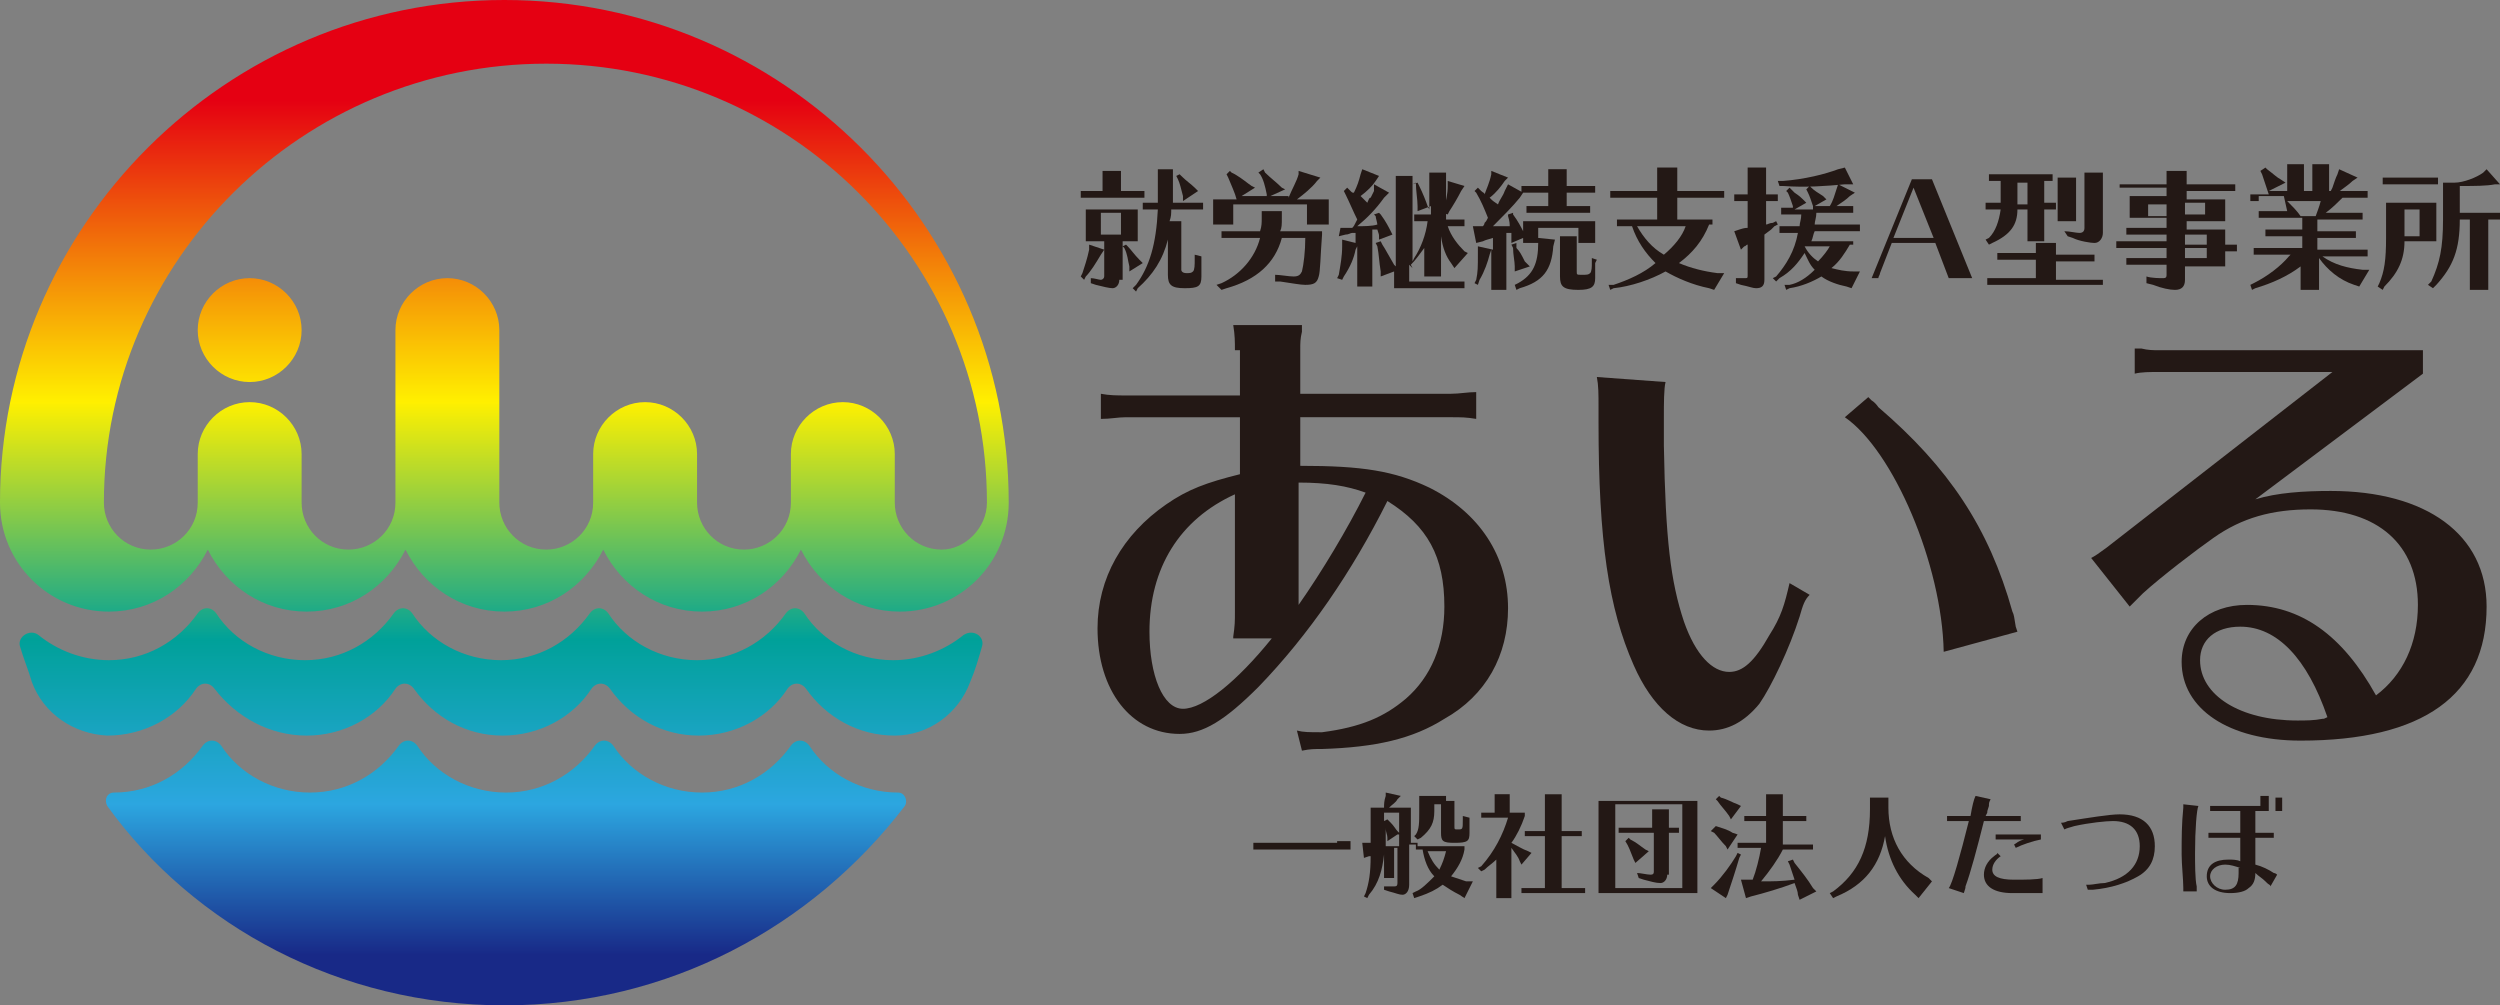 <?xml version="1.0" encoding="utf-8"?>
<!-- Generator: Adobe Illustrator 24.2.1, SVG Export Plug-In . SVG Version: 6.00 Build 0)  -->
<svg version="1.1" id="レイヤー_1" xmlns="http://www.w3.org/2000/svg" xmlns:xlink="http://www.w3.org/1999/xlink" x="0px"
	 y="0px" viewBox="0 0 149.2 60" style="enable-background:new 0 0 149.2 60;" xml:space="preserve">
<rect x="0" y="0" width="149.2" height="60" fill="#808080" stroke="none"/>
<style type="text/css">
	.st0{fill:#231815;}
	.st1{fill:url(#SVGID_1_);}
</style>
<g>
	<g>
		<g>
			<path class="st0" d="M65.9,14.9l-0.2,0.3c-0.3,0.5-0.6,1-0.9,1.3l-0.1,0.2l-0.2-0.2l0.1-0.2c0.1-0.3,0.3-0.9,0.4-1.4l0-0.3
				L65.9,14.9z M65.8,10.7c0-0.2,0-0.2,0-0.5h1.1c0,0.2,0,0.3,0,0.5v0.7h0.9c0.2,0,0.3,0,0.5,0v0.4c-0.2,0-0.3,0-0.5,0H65
				c-0.2,0-0.3,0-0.5,0v-0.4c0.2,0,0.3,0,0.5,0h0.8V10.7z M66.8,16.7c0,0.3-0.2,0.5-0.4,0.5c-0.2,0-0.6-0.1-1-0.2l-0.3-0.1l0-0.3
				c0.2,0,0.5,0.1,0.6,0.1c0.1,0,0.2-0.1,0.2-0.2v-2.1h-0.5h-0.1c-0.2,0-0.3,0-0.5,0c0-0.2,0-0.3,0-0.6v-0.7c0-0.3,0-0.4,0-0.6
				c0.2,0,0.3,0,0.6,0h1.9c0.3,0,0.4,0,0.6,0c0,0.2,0,0.3,0,0.6v0.7c0,0.3,0,0.4,0,0.6c-0.2,0-0.3,0-0.4,0h-0.1h-0.4V16.7z
				 M66.9,12.7h-1.2V14h1.2V12.7z M67.3,14.7c0.2,0.2,0.4,0.5,0.7,0.8l0.2,0.2l-0.8,0.5l0-0.3c-0.1-0.4-0.1-0.7-0.3-1.1L67,14.7
				l0.2-0.1L67.3,14.7z M69.9,12.4c0,0.4,0,0.5-0.1,0.8h0.7c0,0.3,0,0.3,0,0.5v2.4c0,0.1,0.1,0.2,0.3,0.2c0.2,0,0.3,0,0.4-0.1
				c0.1-0.1,0.1-0.4,0.1-0.7l0-0.3l0.4,0.1l0,0.3c0,0.6,0,0.7,0,0.9c0,0.6-0.2,0.7-1,0.7c-0.8,0-1-0.2-1-0.8v-2.1
				c-0.3,1.2-0.9,2.1-1.8,2.9l-0.1,0.2l-0.2-0.2l0.2-0.2c0.8-1.1,1.2-2.4,1.3-4.5h-0.4c-0.2,0-0.3,0-0.5,0v-0.4c0.2,0,0.3,0,0.5,0
				h0.4c0-0.3,0-0.8,0-1.5l0-0.5H70l0,0.5c0,0.7,0,1,0,1.5h1.3c0.2,0,0.3,0,0.5,0v0.4c-0.2,0-0.3,0-0.5,0H69.9z M70.5,10.5
				c0.3,0.3,0.6,0.5,0.8,0.7l0.2,0.2L70.6,12l0-0.3c-0.1-0.4-0.2-0.8-0.3-1l-0.1-0.2l0.2-0.1L70.5,10.5z"/>
			<path class="st0" d="M76.9,11.9c0,0,0-0.1,0-0.1c0.2-0.5,0.5-1,0.6-1.4l0-0.2l1.3,0.4l-0.2,0.2c-0.3,0.4-0.8,0.8-1.2,1.1h1.3
				c0.3,0,0.4,0,0.6,0c0,0.2,0,0.3,0,0.6v0.4c0,0.1,0,0.2,0,0.5H78l0-0.1c0-0.2,0-0.3,0-0.4v-0.7h-4.4v0.7c0,0.1,0,0.2,0,0.5h-1.2
				l0-0.1c0-0.2,0-0.3,0-0.4v-0.4c0-0.3,0-0.4,0-0.6c0.1,0,0.3,0,0.6,0h0.8c-0.1-0.4-0.3-0.8-0.5-1.3l-0.1-0.2l0.2-0.2l0.1,0.1
				l0.2,0.1c0.5,0.3,0.7,0.5,1,0.7l0.2,0.1l-0.8,0.5H76.9z M73.4,14.2c-0.2,0-0.2,0-0.5,0v-0.4c0.2,0,0.3,0,0.5,0h1.8
				c0.1-0.3,0.1-0.5,0.1-0.8l0-0.4h1.2l0,0.4c0,0.4,0,0.6-0.1,0.8h1.8c0.4,0,0.5,0,0.7,0v0.2c-0.1,1.3-0.1,2.2-0.2,2.5
				c-0.1,0.4-0.3,0.5-0.8,0.5c-0.3,0-0.8-0.1-1.5-0.2l-0.3,0l0-0.4c0.3,0,0.8,0.1,1.1,0.1c0.3,0,0.4-0.1,0.5-0.3
				c0.1-0.4,0.2-1.2,0.2-2h-1.4c-0.4,1.5-1.5,2.5-3.3,3l-0.3,0.1L72.6,17l0.3-0.1c1.1-0.5,2-1.5,2.3-2.7H73.4z M75.5,10.3
				c0.3,0.3,0.7,0.6,1,0.9l0.2,0.1l-1.1,0.5l0-0.2c-0.1-0.5-0.2-0.9-0.4-1.2l-0.1-0.1l0.3-0.2L75.5,10.3z"/>
			<path class="st0" d="M81.6,12.1c0.1-0.2,0.1-0.3,0.2-0.3l0.2-0.4L82,11l0.9,0.5l-0.3,0.3c-0.5,0.7-1,1.2-1.6,1.7
				c0.4,0,0.9,0,1.2-0.1c0-0.1-0.1-0.4-0.1-0.5l-0.1-0.1l0.3-0.1l0.1,0.1c0.3,0.4,0.5,0.8,0.6,1l0.1,0.2l-0.8,0.3l0-0.2
				c0-0.1,0-0.1-0.1-0.4l-0.1,0l-0.1,0c0,0,0,0-0.1,0v2.9c0,0.1,0,0.1,0,0.4l0,0.1h-0.9c0-0.3,0-0.3,0-0.5v-1.9l-0.1,0.2
				c-0.1,0.5-0.3,1-0.7,1.6l-0.1,0.2l-0.3-0.1l0.1-0.2c0.1-0.6,0.2-1.1,0.2-1.7l0-0.4l0.8,0.2v-0.6l-0.1,0l-0.1,0
				c-0.1,0-0.2,0.1-0.4,0.1l-0.4,0.1L80,13.6l0.4,0h0.3c0.1-0.1,0.1-0.1,0.3-0.5c-0.2-0.4-0.5-1.1-0.7-1.5l-0.1-0.2l0.2-0.2l0.2,0.2
				c0.1,0.1,0.1,0.1,0.2,0.1c0.2-0.4,0.3-0.7,0.4-1.1l0.1-0.3l1,0.4l-0.2,0.3c-0.2,0.3-0.5,0.6-0.9,0.9c0.2,0.2,0.3,0.3,0.5,0.5
				L81.6,12.1z M84.1,16.8h2.8h0.3c0,0,0.1,0,0.2,0v0.4l-0.1,0c-0.1,0-0.1,0-0.2,0h-0.2h-3.1h-0.1c-0.2,0-0.3,0-0.5,0
				c0-0.2,0-0.3,0-0.6v-0.4l-0.8,0.3l0-0.3c-0.1-0.6-0.1-1-0.2-1.5l-0.1-0.2l0.3-0.1l0.1,0.2c0.2,0.3,0.4,0.7,0.7,1.2l0.1,0.1v-4.9
				c0-0.2,0-0.2,0-0.5h1c0,0.2,0,0.3,0,0.5v4.6l0.1-0.2c0.4-0.6,0.7-1.4,0.8-2.2h-0.3c-0.2,0-0.3,0-0.5,0v-0.4c0.2,0,0.3,0,0.5,0
				h0.5v-0.5l-0.8,0.3v-0.3c0-0.4-0.1-0.9-0.1-1.4L84.3,11l0.3-0.1l0.1,0.2c0.2,0.4,0.4,0.9,0.5,1.2l0.1,0.2v-1.7c0-0.2,0-0.2,0-0.5
				h1c0,0.2,0,0.3,0,0.5v2.3h0.6c0.2,0,0.3,0,0.5,0v0.4l-0.1,0c-0.1,0-0.1,0-0.2,0h-0.2h-0.5c0.2,0.6,0.6,1.1,1,1.5l0.2,0.1L86.8,16
				l-0.2-0.3c-0.3-0.4-0.5-0.9-0.6-1.6V16c0,0.1,0,0.2,0,0.5h-1l0-0.1c0-0.2,0-0.3,0-0.4v-1.2c-0.3,0.4-0.5,0.7-0.8,1L84.3,16
				l-0.2-0.2V16.8z M87.4,11.1l-0.2,0.3c-0.2,0.4-0.5,0.9-0.7,1.2l-0.1,0.2l-0.3-0.1l0.1-0.2c0.1-0.6,0.2-0.9,0.2-1.4l0-0.3
				L87.4,11.1z"/>
			<path class="st0" d="M89.1,13.5c0.6,0,0.7,0,1,0c0-0.1,0-0.3-0.1-0.6L90,12.8l0.3-0.1l0,0.1c0.3,0.4,0.5,0.8,0.6,1v0
				c0-0.3,0-0.4,0-0.6c0.1,0,0.3,0,0.6,0h3.1c0.3,0,0.4,0,0.6,0c0,0.2,0,0.3,0,0.6V14c0,0.1,0,0.2,0,0.5h-1l0-0.1c0-0.2,0-0.3,0-0.4
				v-0.4h-2.4V14c0,0.1,0,0.1,0,0.2l1,0.1l-0.1,0.4c-0.1,1.4-0.6,2.1-2,2.5l-0.2,0.1L90.4,17l0.2-0.1c0.9-0.5,1.2-1.2,1.2-2.4l0,0
				h-0.9l0-0.1c0-0.1,0-0.1,0-0.2v0v0l-0.7,0.3v-0.2c0-0.1,0-0.2,0-0.4l-0.1,0l-0.1,0l-0.1,0v2.9c0,0.1,0,0.2,0,0.5H89l0-0.1
				c0-0.2,0-0.3,0-0.4v-1.9l-0.1,0.3c-0.1,0.4-0.3,1-0.6,1.5L88.2,17L88,16.9l0.1-0.2c0.1-0.5,0.1-0.7,0.1-1.6l0-0.4l0.9,0.2v-0.7
				c-0.3,0.1-0.4,0.1-0.6,0.2l-0.4,0.1l-0.2-1l0.4,0h0.1l0.1,0c0,0,0.1-0.1,0.1-0.2c0.1-0.1,0.1-0.1,0.2-0.3c-0.2-0.5-0.4-1-0.7-1.5
				L88,11.4l0.2-0.2l0.2,0.2c0.1,0.1,0.2,0.1,0.2,0.2c0.1-0.3,0.3-0.7,0.4-1.2l0-0.2l1,0.4l-0.2,0.2c-0.2,0.3-0.5,0.7-0.9,1l0,0l0,0
				c0.2,0.2,0.2,0.2,0.5,0.4c0.1-0.3,0.3-0.5,0.4-0.8L90,11l0.9,0.5l-0.2,0.3c-0.4,0.5-1.1,1.2-1.6,1.7H89.1z M90.5,14.8
				c0.2,0.2,0.3,0.4,0.5,0.8l0.1,0.1l0.2,0.2l-0.9,0.3l0-0.3c0-0.3-0.1-0.7-0.1-1.1l-0.1-0.2l0.3-0.1L90.5,14.8z M93.4,12.3h1
				c0.2,0,0.3,0,0.5,0v0.4c-0.2,0-0.3,0-0.5,0h-2.8c-0.2,0-0.2,0-0.5,0v-0.4c0.2,0,0.3,0,0.5,0h0.8v-0.8h-1.1c-0.2,0-0.2,0-0.5,0
				v-0.4c0.2,0,0.3,0,0.5,0h1.1v-0.5c0-0.2,0-0.2,0-0.5h1.1c0,0.2,0,0.3,0,0.5v0.5h1.2c0.2,0,0.3,0,0.5,0v0.4c-0.2,0-0.3,0-0.5,0
				h-1.2V12.3z M95.2,15.7l0,0.3c0,0.5,0,0.5,0,0.6c0,0.5-0.2,0.7-1,0.7c-0.9,0-1.1-0.2-1.1-0.8v-1.9c0-0.2,0-0.2,0-0.5h1
				c0,0.2,0,0.3,0,0.5v1.6c0,0.2,0,0.2,0.3,0.2c0.3,0,0.4,0,0.5-0.1c0.1-0.1,0.1-0.4,0.1-0.6v-0.3l0.3,0.1L95.2,15.7z"/>
			<path class="st0" d="M102,13.4c-0.4,1-1,1.7-1.8,2.3c0.7,0.3,1.5,0.5,2.3,0.6l0.4,0l-0.6,1l-0.3-0.1c-1-0.2-1.9-0.6-2.6-1
				c-0.9,0.5-2.1,0.9-3.1,1l-0.2,0.1L96,17l0.3,0c0.9-0.3,1.8-0.7,2.5-1.3c-0.6-0.6-1.1-1.3-1.4-2.2H97c-0.2,0-0.2,0-0.5,0v-0.4
				c0.2,0,0.3,0,0.5,0h1.9v-1.3h-2.3c-0.2,0-0.2,0-0.5,0v-0.4c0.2,0,0.3,0,0.5,0h2.3v-0.9c0-0.2,0-0.2,0-0.5h1.2c0,0.2,0,0.3,0,0.5
				v0.9h2.3c0.2,0,0.3,0,0.5,0v0.4c-0.2,0-0.3,0-0.5,0h-2.3v1.3h0.9c0.6,0,0.9,0,1.2,0V13.4z M97.7,13.5c0.4,0.7,0.9,1.3,1.6,1.7
				c0.6-0.5,1.1-1.1,1.3-1.7H97.7z"/>
			<path class="st0" d="M105.4,13.4L105.4,13.4c0.1,0,0.2-0.1,0.4-0.1l0.2-0.1l0.1,0.2l-0.2,0.1c-0.1,0.1-0.1,0.1-0.2,0.2l-0.4,0.3
				v2.7c0,0.4-0.2,0.5-0.5,0.5c-0.2,0-0.4-0.1-0.9-0.2l-0.3-0.1l0-0.3c0.2,0,0.4,0,0.5,0c0.2,0,0.2,0,0.2-0.2v-1.8l0,0
				c-0.1,0-0.1,0.1-0.2,0.1l-0.2,0.2l-0.4-1.1l0.3-0.1c0.3-0.1,0.4-0.1,0.5-0.1v-1.6h-0.3c-0.2,0-0.2,0-0.5,0v-0.4
				c0.2,0,0.3,0,0.5,0h0.3v-1.1c0-0.2,0-0.2,0-0.5h1.1c0,0.2,0,0.3,0,0.5v1.1h0.2c0.2,0,0.3,0,0.5,0v0.4c-0.2,0-0.3,0-0.5,0h-0.2
				L105.4,13.4L105.4,13.4z M110.4,14.6c-0.3,0.5-0.6,1-1.1,1.4c0.4,0.1,0.8,0.2,1.3,0.2h0.4l-0.5,1l-0.3-0.1
				c-0.5-0.1-1.1-0.3-1.5-0.6c-0.5,0.3-1.2,0.6-1.9,0.7l-0.2,0.1l-0.1-0.3l0.3,0c0.5-0.1,1-0.4,1.5-0.9c-0.3-0.3-0.4-0.6-0.6-1
				c-0.4,0.6-0.8,1.1-1.5,1.5l-0.2,0.2l-0.2-0.2l0.2-0.1c0.6-0.7,1.1-1.5,1.3-2.6h-0.6c-0.2,0-0.3,0-0.5,0v-0.4c0.2,0,0.3,0,0.5,0
				h0.7c0-0.2,0.1-0.4,0.1-0.7h-0.7c-0.2,0-0.3,0-0.5,0v-0.4c0.2,0,0.3,0,0.5,0h0.2l0-0.1c-0.1-0.3-0.2-0.6-0.3-0.8l-0.1-0.1
				l0.2-0.2l0.1,0.1c0,0,0.1,0.1,0.1,0.1l0.1,0.1c0.3,0.2,0.4,0.3,0.5,0.4l0.2,0.2l-0.7,0.4h1.1l0-0.2c-0.1-0.3-0.2-0.6-0.3-0.8
				l-0.1-0.2l0.2-0.2l0.1,0.1c0.2,0.2,0.4,0.3,0.7,0.5l0.2,0.2l-0.7,0.4h0.9c0.2-0.3,0.3-0.7,0.4-1l0.1-0.3l1,0.5l-0.3,0.2
				c-0.2,0.2-0.5,0.4-0.8,0.6h0.5c0.2,0,0.3,0,0.5,0v0.4l-0.1,0c-0.1,0-0.1,0-0.2,0h-0.2h-1.7c0,0.3-0.1,0.5-0.1,0.7h2.2
				c0.2,0,0.3,0,0.5,0v0.4c-0.2,0-0.3,0-0.5,0h-2.2c-0.1,0.2-0.1,0.4-0.2,0.6h1.5c0.3,0,0.7,0,1,0V14.6z M110.6,11l-0.5,0
				c-1.1,0.1-2.3,0.2-3.7,0.1l-0.2,0l-0.1-0.3h0.3c1.3-0.1,2.5-0.4,3.3-0.7l0.4-0.1L110.6,11z M107.7,14.7
				C107.7,14.8,107.7,14.8,107.7,14.7c0.2,0.4,0.5,0.7,0.8,0.9c0.3-0.3,0.6-0.7,0.7-0.9H107.7z"/>
			<path class="st0" d="M115.3,10.7l2.4,5.9h-1.4l-0.8-2.1h-2.6l-0.7,1.8c0,0.1-0.1,0.2-0.1,0.3h-0.4l2.4-5.9H115.3z M113,14.2h2.4
				l-1.2-3L113,14.2z"/>
			<path class="st0" d="M122,12.1h0.2c0.2,0,0.3,0,0.5,0v0.4c-0.2,0-0.3,0-0.5,0H122v1.4c0,0.1,0,0.2,0,0.5h-1l0-0.1
				c0-0.2,0-0.3,0-0.4v-1.4h-0.6c0,0.9-0.4,1.5-1.5,2l-0.2,0.1l-0.2-0.3l0.2-0.1c0.4-0.4,0.6-1,0.7-1.7h-0.4c-0.2,0-0.2,0-0.5,0
				v-0.4c0.2,0,0.3,0,0.5,0h0.4v-1.3h-0.2c-0.2,0-0.2,0-0.5,0v-0.4c0.2,0,0.3,0,0.5,0h2.8c0.2,0,0.3,0,0.5,0v0.4c-0.2,0-0.3,0-0.5,0
				H122V12.1z M122.6,16.7h2.4c0.2,0,0.3,0,0.5,0V17c-0.2,0-0.3,0-0.5,0h-5.9c-0.2,0-0.2,0-0.5,0v-0.4c0.2,0,0.3,0,0.5,0h2.4v-1.1
				h-1.8c-0.2,0-0.2,0-0.5,0v-0.4c0.2,0,0.3,0,0.5,0h1.8V15c0-0.2,0-0.2,0-0.5h1.2c0,0.2,0,0.3,0,0.5v0.2h1.8c0.2,0,0.3,0,0.5,0v0.4
				c-0.2,0-0.3,0-0.5,0h-1.8V16.7z M120.4,10.9v1.3h0.6v-1.3H120.4z M122.8,13.2c0-0.3,0-0.3,0-0.5v-1.6c0-0.2,0-0.2,0-0.5h1.1
				c0,0.2,0,0.3,0,0.5v1.6c0,0.1,0,0.3,0,0.5H122.8z M123.2,13.8c0.3,0,0.7,0.1,0.9,0.1c0.2,0,0.3-0.1,0.3-0.3v-2.8
				c0-0.2,0-0.2,0-0.5h1.1c0,0.2,0,0.3,0,0.5v3.1c0,0.3-0.2,0.6-0.5,0.6c-0.2,0-0.9-0.1-1.3-0.3l-0.3-0.1L123.2,13.8z"/>
			<path class="st0" d="M130.4,13.7h1.8c0.3,0,0.4,0,0.6,0c0,0.2,0,0.3,0,0.6v0.3h0.2c0.2,0,0.3,0,0.5,0v0.4c-0.2,0-0.3,0-0.5,0
				h-0.2v0.3c0,0.3,0,0.4,0,0.6c-0.2,0-0.3,0-0.5,0h-0.1h-1.8v0.8c0,0.4-0.2,0.6-0.6,0.6c-0.3,0-0.8-0.1-1.3-0.3l-0.4-0.1l0-0.4
				c0.3,0.1,0.8,0.1,1,0.1c0.2,0,0.2-0.1,0.2-0.2v-0.6h-1.9c-0.2,0-0.2,0-0.5,0v-0.4c0.2,0,0.3,0,0.5,0h1.9v-0.6h-2.5
				c-0.2,0-0.2,0-0.5,0v-0.4c0.2,0,0.3,0,0.5,0h2.5V14h-1.9c-0.2,0-0.2,0-0.5,0v-0.4c0.2,0,0.3,0,0.5,0h1.9v-0.6h-1.6
				c-0.3,0-0.4,0-0.6,0c0-0.2,0-0.3,0-0.5v-0.3c0-0.2,0-0.3,0-0.5c0.1,0,0.3,0,0.6,0h1.6v-0.5H127c-0.2,0-0.2,0-0.5,0V11
				c0.2,0,0.3,0,0.5,0h2.3v-0.3c0-0.2,0-0.2,0-0.5h1.2c0,0.2,0,0.3,0,0.5V11h2.4c0.2,0,0.3,0,0.5,0v0.4c-0.2,0-0.3,0-0.5,0h-2.4v0.5
				h1.7c0.3,0,0.4,0,0.6,0c0,0.2,0,0.3,0,0.5v0.3c0,0.2,0,0.4,0,0.5c-0.2,0-0.3,0-0.5,0h-0.1h-1.7V13.7z M128.2,12.2v0.7h1.1v-0.7
				H128.2z M131.6,12.8v-0.7h-1.2v0.7H131.6z M130.4,14.6h1.3V14h-1.3V14.6z M130.4,15.4h1.3v-0.6h-1.3V15.4z"/>
			<path class="st0" d="M134.8,12c-0.2,0-0.2,0-0.5,0v-0.4c0.2,0,0.3,0,0.5,0h0.6l-0.1-0.3c-0.1-0.3-0.2-0.6-0.3-0.9l-0.1-0.2
				l0.3-0.2l0.1,0.1c0.4,0.3,0.6,0.5,0.8,0.6l0.3,0.2l-1,0.5h1.1v-1.1c0-0.2,0-0.2,0-0.5h1c0,0.2,0,0.3,0,0.5v1.1h0.5v-1.1
				c0-0.2,0-0.2,0-0.5h1c0,0.2,0,0.3,0,0.5v1.1h1.8c0.2,0,0.3,0,0.5,0v0.4c-0.2,0-0.3,0-0.5,0h-1c-0.3,0.3-0.6,0.6-1,0.9h1.7
				c0.2,0,0.3,0,0.5,0v0.4c-0.2,0-0.3,0-0.5,0h-2.2v0.7h1.8c0.2,0,0.3,0,0.5,0v0.4c-0.2,0-0.3,0-0.5,0h-1.8v0.7h2.5
				c0.2,0,0.3,0,0.5,0v0.4c-0.2,0-0.3,0-0.5,0h-2.2c0.7,0.5,1.5,0.7,2.4,0.8l0.4,0l-0.6,1l-0.3-0.1c-0.9-0.3-1.6-0.9-2.1-1.6v1.4
				c0,0.1,0,0.2,0,0.5h-1.1l0-0.1c0-0.2,0-0.3,0-0.4v-0.9c-0.8,0.6-1.7,1-2.7,1.3l-0.2,0.1l-0.1-0.3l0.2-0.1c0.8-0.4,1.6-1,2.1-1.6
				l0.1-0.1h-1.7c-0.2,0-0.2,0-0.5,0v-0.4c0.2,0,0.3,0,0.5,0h2.4v-0.7h-1.7c-0.2,0-0.2,0-0.5,0v-0.4c0.2,0,0.3,0,0.5,0h1.7v-0.7
				h-2.1c-0.2,0-0.2,0-0.5,0v-0.4c0.2,0,0.3,0,0.5,0h1.2c-0.1-0.4-0.1-0.5-0.2-0.9H134.8z M136.5,12c0.3,0.3,0.6,0.6,0.8,0.9h0.9
				c0.1-0.3,0.2-0.5,0.3-0.9H136.5z M140.7,10.6l-0.3,0.2c-0.2,0.2-0.5,0.4-0.9,0.7l-0.2,0.1l-0.2-0.2l0.1-0.2
				c0.1-0.3,0.2-0.6,0.3-0.8l0.1-0.3L140.7,10.6z"/>
			<path class="st0" d="M143.5,14.4c0,1.1-0.4,1.9-1.2,2.7l-0.1,0.2l-0.3-0.2l0.1-0.2c0.3-0.7,0.4-1.4,0.4-2.7v-1.5
				c0-0.3,0-0.4,0-0.6c0.1,0,0.3,0,0.6,0h1.8c0.3,0,0.4,0,0.6,0c0,0.2,0,0.3,0,0.6v1.1c0,0.3,0,0.4,0,0.6c-0.2,0-0.3,0-0.5,0h-0.1
				H143.5z M145.5,11c-0.2,0-0.3,0-0.5,0h-2.3c-0.2,0-0.2,0-0.5,0v-0.4c0.2,0,0.3,0,0.5,0h2.3c0.2,0,0.3,0,0.5,0V11z M144.4,14.1
				v-1.6h-0.9v1.6H144.4z M146.8,13.1c0,1.8-0.4,2.8-1.4,3.9l-0.2,0.2l-0.3-0.2l0.2-0.2c0.5-1.1,0.7-2,0.7-3.7v-1.5v-0.1
				c0-0.3,0-0.4,0-0.6c0.1,0,0.3,0,0.4,0c0.1,0,0.1,0,0.3,0c0.5,0,1.3-0.3,1.7-0.6l0.2-0.2l0.8,0.9l-0.3,0c-0.5,0.1-1.2,0.1-2.1,0.1
				v1.6h2c0.1,0,0.3,0,0.4,0v0.4c-0.2,0-0.3,0-0.4,0h-0.3v3.7c0,0.1,0,0.2,0,0.5h-1.1l0-0.1c0-0.2,0-0.3,0-0.4v-3.7H146.8z"/>
		</g>
		<g>
			<path class="st0" d="M80.6,50.1v0.6c-0.2,0-0.3,0-0.4,0h-5c-0.2,0-0.2,0-0.4,0v-0.4c0.2,0,0.3,0,0.4,0h4.6v-0.1H80.6z"/>
			<path class="st0" d="M83.2,52c0,0.1,0,0.2,0,0.4h-0.6l0-0.1c0-0.2,0-0.2,0-0.3v-1c0,0,0,0,0,0l0,0l0,0l0,0
				c-0.1,0.9-0.3,1.7-0.9,2.4l-0.1,0.2l-0.2-0.1l0.1-0.2c0.2-0.6,0.3-1.2,0.3-2.2l-0.1,0l-0.3,0.1l-0.1-0.9l0.3,0h0.2v-1.6
				c0-0.3,0-0.3,0-0.5c0.1,0,0.3,0,0.5,0h0.3c0-0.2,0-0.4,0.1-0.7l0-0.2l0.9,0.2l-0.2,0.2c-0.1,0.2-0.3,0.3-0.5,0.5h0.8
				c0.3,0,0.3,0,0.5,0c0,0.2,0,0.3,0,0.5v1.6l0.2,0l0.2,0l0,0.2c0.1,0,0.2,0,0.4,0h1.8c0.4,0,0.5,0,0.6,0v0.2
				c-0.1,0.6-0.4,1.1-0.8,1.6c0.3,0.1,0.6,0.2,0.9,0.3l0.4,0l-0.5,1l-0.3-0.2c-0.4-0.2-0.7-0.4-1-0.6c-0.4,0.3-0.8,0.5-1.4,0.7
				l-0.3,0.1l-0.1-0.3l0.2-0.1c0.3-0.1,0.7-0.5,1.1-0.9c-0.4-0.4-0.6-1-0.7-1.6c-0.1,0-0.2,0-0.4,0v-0.3l-0.2,0l-0.2,0v2.4
				c0,0.4-0.2,0.6-0.4,0.6c-0.2,0-0.4-0.1-0.8-0.2l-0.3-0.1l0-0.2c0.2,0,0.5,0,0.6,0c0.1,0,0.2,0,0.2-0.2v-2.1l0,0c0,0-0.1,0-0.2,0
				V52z M82.6,48.5V49l0.2-0.1l0.1,0.1l0.1,0.1c0.2,0.2,0.3,0.4,0.4,0.5l0.1,0.1v-1.2H82.6z M83.4,49.8l-0.6,0.4l0-0.2
				c0-0.2-0.1-0.3-0.1-0.6l0-0.2l0-0.1v1.4c0.2,0,0.3,0,0.4,0c0.3,0,0.4,0,0.4,0V49.8z M86.3,47.8c0.3,0,0.3,0,0.5,0
				c0,0.2,0,0.3,0,0.6v0.9c0,0.2,0,0.2,0.2,0.2c0.3,0,0.3,0,0.3-0.6l0-0.2l0.4,0.1l0,0.3l0,0.1l0,0.2c0,0.1,0,0.2,0,0.3
				c0,0.5-0.1,0.6-0.9,0.6c-0.7,0-0.8-0.1-0.8-0.6V48h-0.4v0.4c0,0.7-0.2,1.1-0.8,1.6l-0.2,0.1l-0.2-0.2l0.1-0.1
				c0.2-0.3,0.2-0.7,0.2-1.4v-0.3c0-0.3,0-0.3,0-0.6c0.1,0,0.3,0,0.5,0H86.3z M85.2,50.8c0.2,0.5,0.4,0.8,0.7,1.1
				c0.2-0.4,0.3-0.7,0.4-1.1H85.2z"/>
			<path class="st0" d="M90.2,53.2c0,0.1,0,0.2,0,0.4h-0.9l0-0.1c0-0.2,0-0.2,0-0.3v-1.9c-0.2,0.2-0.5,0.4-0.7,0.6L88.4,52l-0.2-0.2
				l0.2-0.1c0.8-0.9,1.3-1.9,1.6-2.9h-1.2c-0.2,0-0.2,0-0.4,0v-0.3c0.2,0,0.3,0,0.4,0h0.4v-0.7c0-0.1,0-0.2,0-0.4h0.9
				c0,0.2,0,0.3,0,0.4v0.7h0.1c0.3,0,0.4,0,0.8,0v0.2c-0.2,0.6-0.5,1.2-0.8,1.6c0.2,0.1,0.7,0.4,1,0.5l0.2,0.1l-0.6,0.7l-0.1-0.2
				c-0.1-0.3-0.3-0.5-0.5-0.8V53.2z M93.2,53h1c0.2,0,0.2,0,0.4,0v0.3c-0.2,0-0.3,0-0.4,0h-3c-0.2,0-0.2,0-0.4,0V53
				c0.2,0,0.3,0,0.4,0h1v-3.1h-0.8c-0.2,0-0.2,0-0.4,0v-0.3c0.2,0,0.3,0,0.4,0h0.8v-1.8c0-0.1,0-0.2,0-0.4h1c0,0.2,0,0.3,0,0.4v1.8
				H94c0.2,0,0.2,0,0.4,0v0.3c-0.2,0-0.3,0-0.4,0h-0.8V53z"/>
			<path class="st0" d="M100.8,47.8c0.2,0,0.3,0,0.5,0c0,0.2,0,0.3,0,0.5v4.5c0,0.3,0,0.4,0,0.5l-0.1,0h-0.1h-0.3h-4.9h-0.3
				c0,0-0.1,0-0.2,0c0-0.2,0-0.2,0-0.5v-4.5c0-0.3,0-0.3,0-0.5c0.1,0,0.3,0,0.5,0H100.8z M96.4,48v5h4v-5H96.4z M99.5,52.2
				c0,0.3-0.2,0.5-0.4,0.5c-0.3,0-0.6-0.1-1-0.2l-0.3-0.1l-0.1-0.3c0.2,0,0.6,0.1,0.8,0.1c0.2,0,0.2-0.1,0.2-0.2v-2.3H97
				c-0.2,0-0.2,0-0.4,0v-0.3c0.2,0,0.3,0,0.4,0h1.6v-0.7c0-0.1,0-0.2,0-0.4h1c0,0.2,0,0.3,0,0.4v0.7h0.2c0.2,0,0.2,0,0.4,0v0.3
				c-0.2,0-0.3,0-0.4,0h-0.2V52.2z M97.3,50.1c0.4,0.2,0.6,0.4,0.9,0.6l0.2,0.1l-0.8,0.7l-0.1-0.2c-0.2-0.5-0.3-0.8-0.5-1.1L97,50.2
				l0.2-0.2L97.3,50.1z"/>
			<path class="st0" d="M102.4,49.3c0.3,0.1,0.7,0.2,1,0.4l0.3,0.1l-0.6,0.9l-0.1-0.2c-0.3-0.3-0.5-0.6-0.7-0.8l-0.2-0.1l0.2-0.2
				L102.4,49.3z M103.9,51l-0.1,0.2c-0.2,0.7-0.5,1.6-0.7,2.2l-0.1,0.2l-0.9-0.6l0.2-0.2c0.5-0.5,1-1.2,1.3-1.7l0.1-0.2L103.9,51z
				 M102.7,47.6c0.4,0.1,0.7,0.3,1,0.4l0.2,0.1l-0.6,0.8l-0.1-0.2c-0.2-0.3-0.5-0.6-0.7-0.9l-0.1-0.1l0.2-0.2L102.7,47.6z
				 M106.4,50.7L106.4,50.7c-0.3,0.6-0.8,1.3-1.3,1.9c0.7,0,1.2,0,2-0.1c-0.1-0.3-0.2-0.6-0.3-0.9l-0.1-0.2l0.3-0.1l0.1,0.2
				c0.4,0.5,0.8,1,1.1,1.5l0.2,0.2l-1,0.5l-0.1-0.3c0-0.2-0.1-0.4-0.2-0.7c-0.8,0.3-1.8,0.6-2.6,0.8l-0.3,0.1l-0.3-1.1l0.3,0h0.2
				h0.1l0.1,0c0.2-0.5,0.4-1.3,0.5-1.9h-1c-0.2,0-0.2,0-0.4,0v-0.3c0.2,0,0.3,0,0.4,0h1.3V49h-0.9c-0.2,0-0.2,0-0.4,0v-0.3
				c0.2,0,0.3,0,0.4,0h0.9v-0.9c0-0.1,0-0.2,0-0.4h1c0,0.2,0,0.3,0,0.4v0.9h1c0.2,0,0.2,0,0.4,0V49c-0.2,0-0.3,0-0.4,0h-1v1.4h1.4
				c0.2,0,0.2,0,0.4,0v0.3c-0.2,0-0.3,0-0.4,0L106.4,50.7L106.4,50.7z"/>
			<path class="st0" d="M115.3,52.6l-0.8,1l-0.2-0.2c-1-0.9-1.6-2.1-1.8-3.5c-0.3,1.7-1.2,2.9-2.9,3.6l-0.2,0.1l-0.2-0.3l0.2-0.1
				c1.5-1.1,2.2-2.6,2.2-4.9V48c0-0.1,0-0.2,0-0.4h1.1c0,0.2,0,0.3,0,0.4v0.2c0,1.8,0.8,3.3,2.4,4.2L115.3,52.6z"/>
			<path class="st0" d="M116.2,48.7L116.2,48.7c0.1,0,0.2,0,0.3,0h1.1c0.1-0.6,0.2-1,0.3-1.2l0.9,0.2c-0.1,0.2-0.1,0.2-0.1,0.4
				c-0.1,0.3-0.1,0.3-0.1,0.4c0,0,0,0-0.1,0.2h1.8c0.1,0,0.1,0,0.3,0v0.3c-0.1,0-0.2,0-0.3,0h-1.9c-0.4,1.6-0.8,3.1-1.1,3.9
				c0,0.1,0,0.1-0.1,0.4l-0.9-0.3c0.2-0.2,0.7-2,1.2-4h-1c-0.1,0-0.2,0-0.3,0L116.2,48.7L116.2,48.7z M121.9,53.3
				c-0.3,0-0.4,0-0.6,0c-0.2,0-0.9,0-1.2,0c-1.1,0-1.7-0.4-1.7-1.1c0-0.4,0.2-0.8,0.6-1.1c0.1-0.1,0.2-0.1,0.2-0.2l0.2,0.2
				c-0.3,0.2-0.5,0.5-0.5,0.8c0,0.4,0.4,0.6,1.3,0.6c0.6,0,1.4,0,1.7-0.1V53.3z M119.5,50.1c-0.2,0-0.2,0-0.4,0v-0.3
				c0.2,0,0.3,0,0.4,0h2c0.1,0,0.2,0,0.3,0v0.3c-0.5,0.1-1.1,0.3-1.5,0.5l-0.1-0.2c0.2-0.1,0.2-0.2,0.6-0.3H119.5z"/>
			<path class="st0" d="M123,49.1c0.1,0,0.2,0,0.4-0.1c1.3-0.2,2.5-0.4,3.1-0.4c1.4,0,2.1,0.7,2.1,1.9c0,0.8-0.3,1.4-1,1.8
				c-0.7,0.4-1.6,0.7-2.7,0.8c-0.1,0-0.3,0-0.3,0l-0.1-0.3c0.1,0,0.1,0,0.2,0c0.2,0,0.6-0.1,0.9-0.1c1.4-0.3,2.1-1.1,2.1-2.2
				c0-1-0.6-1.5-1.6-1.5c-0.4,0-1.4,0.1-2.3,0.3c-0.3,0.1-0.4,0.1-0.6,0.2L123,49.1z"/>
			<path class="st0" d="M130.3,53.2c0,0,0-0.1,0-0.2c0-0.5-0.1-1.4-0.1-2c0-1,0-1.8,0.1-2.8c0-0.1,0-0.1,0-0.2l0.9,0.1
				c-0.1,0.2-0.2,1.4-0.2,2.8c0,0.6,0,1.6,0.1,2v0v0c0,0.1,0,0.2,0,0.3L130.3,53.2L130.3,53.2z M135.4,47.6v0.8h-0.8v1.3h0.8
				c0.1,0,0.2,0,0.3,0V50c-0.1,0-0.2,0-0.3,0h-0.8v1.6c0.4,0.1,0.8,0.3,1.1,0.5c0.1,0,0.2,0.1,0.2,0.1l-0.4,0.7
				c0-0.1-0.1-0.1-0.2-0.2c0,0-0.1-0.1-0.1-0.1l0,0c-0.2-0.2-0.4-0.3-0.6-0.5c0,0.4-0.1,0.7-0.4,0.9c-0.2,0.2-0.6,0.3-1.1,0.3
				c-0.9,0-1.4-0.4-1.4-1c0-0.7,0.5-1,1.3-1c0.2,0,0.5,0,0.7,0.1V50h-1.6c-0.1,0-0.2,0-0.3,0v-0.3c0.1,0,0.2,0,0.3,0h1.6v-1.3h-1.5
				c-0.1,0-0.2,0-0.3,0v-0.3c0.1,0,0.2,0,0.3,0h2.7v-0.6H135.4z M133.7,51.8c-0.3-0.1-0.6-0.2-0.9-0.2c-0.5,0-0.9,0.3-0.9,0.7
				c0,0.4,0.4,0.8,0.9,0.8c0.6,0,0.8-0.3,0.8-1V51.8z M136.2,47.6v0.8h-0.4v-0.8H136.2z"/>
		</g>
		<g>
			<path class="st0" d="M73.7,20.9c0-0.5,0-0.9-0.1-1.5h4.1l0,0.2l0,0.2c-0.1,0.4-0.1,0.7-0.1,1v2.7h9c0.5,0,1-0.1,1.5-0.1V25
				c-0.6-0.1-0.9-0.1-1.5-0.1h-9v2.9c3.7,0,5.6,0.3,7.7,1.3c3,1.5,4.7,4.1,4.7,7.2c0,2.8-1.3,5.2-3.8,6.6c-1.9,1.2-4.1,1.7-7.3,1.8
				c-0.5,0-0.7,0-1.2,0.1l-0.3-1.2c0.4,0.1,0.7,0.1,1.5,0.1c2.3-0.3,3.7-0.9,5-2c1.5-1.3,2.3-3.2,2.3-5.5c0-3-1-4.8-3.4-6.3
				c-2.1,4.2-4.7,8-7.7,11.1c-2,2-3.3,2.8-4.7,2.8c-2.9,0-4.9-2.6-4.9-6.3c0-3,1.5-5.6,4.1-7.4c1.3-0.9,2.4-1.3,4.4-1.8v-3.4h-6.8
				c-0.5,0-0.9,0.1-1.5,0.1v-1.5c0.5,0.1,1,0.1,1.5,0.1h6.8V20.9z M73.6,38c0.1-0.7,0.1-0.9,0.1-1.5v-7c-3.3,1.5-5.1,4.4-5.1,8.2
				c0,2.6,0.8,4.6,2,4.6c1.2,0,3.2-1.6,5.3-4.2H73.6z M77.5,36.1c1.4-2,2.9-4.5,4-6.7c-1.1-0.4-2.3-0.6-4-0.6V36.1z"/>
			<path class="st0" d="M108,35.5c-0.3,0.3-0.4,0.6-0.6,1.3c-0.6,1.9-1.7,4.2-2.4,5.2c-0.9,1.1-1.9,1.6-3,1.6
				c-1.8,0-3.4-1.4-4.5-3.9c-1.5-3.4-2.1-7.4-2.1-14.5v-0.9c0-0.8,0-1.3-0.1-1.8l4.1,0.3c-0.1,0.4-0.1,1.3-0.1,2.1v0.7v1
				c0.1,5.6,0.4,8.1,1.2,10.5c0.7,2,1.7,3,2.7,3c0.8,0,1.5-0.6,2.4-2.2c0.7-1.1,0.9-1.8,1.2-3.1L108,35.5z M116,38.9
				c-0.1-5.2-3-12-5.9-14l1.4-1.2c0.1,0.1,0.1,0.1,0.2,0.2c0,0,0.2,0.1,0.4,0.4c4.2,3.6,6.6,7.2,8,12.2c0.1,0.2,0.1,0.3,0.2,0.9
				l0.1,0.3L116,38.9z"/>
			<path class="st0" d="M128.9,22.2c-0.6,0-1.1,0-1.5,0.1v-1.5l0.2,0l0.2,0c0.4,0.1,0.7,0.1,1,0.1h15.8v1.4l-10,7.5
				c1.3-0.4,2.9-0.5,4.5-0.5c5.7,0,9.3,2.6,9.3,6.9c0,5.3-3.8,8-11.1,8c-4.3,0-7.1-1.9-7.1-4.7c0-2,1.6-3.4,3.9-3.4
				c3.2,0,5.7,1.8,7.7,5.4c1.6-1.2,2.5-3.1,2.5-5.4c0-3.6-2.4-5.7-6.4-5.7c-2.3,0-4.1,0.5-5.8,1.7c-1,0.7-3.1,2.3-4.2,3.3
				c0,0-0.1,0.1-0.4,0.4l-0.4,0.4l-2.3-2.9c0.2-0.1,0.5-0.3,0.9-0.6l13.5-10.5H128.9z M133.7,37.4c-1.5,0-2.4,0.8-2.4,2
				c0,2.1,2.4,3.6,5.8,3.6c0.5,0,1,0,1.5-0.1c0.1,0,0.1,0,0.3-0.1C137.7,39.3,135.9,37.4,133.7,37.4z"/>
		</g>
	</g>
	<linearGradient id="SVGID_1_" gradientUnits="userSpaceOnUse" x1="30.082" y1="60" x2="30.082" y2="0">
		<stop  offset="5.000000e-02" style="stop-color:#182987"/>
		<stop  offset="0.2" style="stop-color:#2CA6E0"/>
		<stop  offset="0.364" style="stop-color:#00A199"/>
		<stop  offset="0.6" style="stop-color:#FFF000"/>
		<stop  offset="0.9" style="stop-color:#E50012"/>
	</linearGradient>
	<path class="st1" d="M18,19.7c0,1.7-1.4,3.1-3.1,3.1c-1.7,0-3.1-1.4-3.1-3.1c0-1.7,1.4-3.1,3.1-3.1C16.6,16.6,18,18,18,19.7z
		 M60.2,30c0,3.6-2.9,6.5-6.5,6.5c-2.6,0-4.8-1.5-5.9-3.7c-1.1,2.2-3.3,3.7-5.9,3.7c-2.6,0-4.8-1.5-5.9-3.7
		c-1.1,2.2-3.3,3.7-5.9,3.7c-2.6,0-4.8-1.5-5.9-3.7c-1.1,2.2-3.3,3.7-5.9,3.7c-2.6,0-4.8-1.5-5.9-3.7c-1.1,2.2-3.3,3.7-5.9,3.7
		C2.9,36.5,0,33.6,0,30C0,13.5,13.5,0,30.1,0C46.7,0,60.2,13.5,60.2,30z M58.9,30c0-14.5-11.8-26.2-26.3-26.2
		C18.1,3.8,6.2,15.5,6.2,30c0,1.5,1.2,2.8,2.8,2.8c1.5,0,2.8-1.2,2.8-2.8v-2.9c0-1.7,1.4-3.1,3.1-3.1s3.1,1.4,3.1,3.1V30
		c0,1.5,1.2,2.8,2.8,2.8c1.5,0,2.8-1.2,2.8-2.8V19.7c0-1.7,1.4-3.1,3.1-3.1c1.7,0,3.1,1.4,3.1,3.1V30c0,1.5,1.2,2.8,2.8,2.8
		c1.5,0,2.8-1.2,2.8-2.8v-2.9c0-1.7,1.4-3.1,3.1-3.1c1.7,0,3.1,1.4,3.1,3.1V30c0,1.5,1.2,2.8,2.8,2.8c1.5,0,2.8-1.2,2.8-2.8v-2.9
		c0-1.7,1.4-3.1,3.1-3.1c1.7,0,3.1,1.4,3.1,3.1V30c0,1.5,1.2,2.8,2.8,2.8C57.6,32.8,58.9,31.5,58.9,30z M18.3,43.9
		c2.2,0,4.2-1.1,5.3-2.8c0.3-0.4,0.8-0.4,1.1,0c1.2,1.7,3.1,2.8,5.3,2.8c2.2,0,4.2-1.1,5.3-2.8c0.3-0.4,0.8-0.4,1.1,0
		c1.2,1.7,3.1,2.8,5.3,2.8c2.2,0,4.2-1.1,5.3-2.8c0.3-0.4,0.8-0.4,1.1,0c1.2,1.7,3.1,2.8,5.3,2.8c2,0,3.8-1.3,4.5-3.2
		c0.3-0.7,0.5-1.4,0.7-2.1c0.2-0.6-0.5-1.1-1.1-0.7c-1.1,0.9-2.6,1.5-4.2,1.5c-2.2,0-4.2-1.1-5.3-2.8c-0.3-0.4-0.8-0.4-1.1,0
		c-1.2,1.7-3.1,2.8-5.3,2.8c-2.2,0-4.2-1.1-5.3-2.8c-0.3-0.4-0.8-0.4-1.1,0c-1.2,1.7-3.1,2.8-5.3,2.8c-2.2,0-4.2-1.1-5.3-2.8
		c-0.3-0.4-0.8-0.4-1.1,0c-1.2,1.7-3.1,2.8-5.3,2.8c-2.2,0-4.2-1.1-5.3-2.8c-0.3-0.4-0.8-0.4-1.1,0c-1.2,1.7-3.1,2.8-5.3,2.8
		c-1.6,0-3.1-0.6-4.2-1.5c-0.5-0.4-1.3,0.1-1.1,0.7c0.2,0.7,0.5,1.4,0.7,2.1c0.7,1.9,2.5,3.1,4.5,3.2c2.2,0,4.2-1.1,5.3-2.8
		c0.3-0.4,0.8-0.4,1.1,0C14.1,42.8,16.1,43.9,18.3,43.9z M30.1,60c9.8,0,18.4-4.7,23.9-11.9c0.2-0.3,0-0.8-0.4-0.8
		c-2.2,0-4.2-1.1-5.3-2.8c-0.3-0.4-0.8-0.4-1.1,0c-1.2,1.7-3.1,2.8-5.3,2.8c-2.2,0-4.2-1.1-5.3-2.8c-0.3-0.4-0.8-0.4-1.1,0
		c-1.2,1.7-3.1,2.8-5.3,2.8c-2.2,0-4.2-1.1-5.3-2.8c-0.3-0.4-0.8-0.4-1.1,0c-1.2,1.7-3.1,2.8-5.3,2.8c-2.2,0-4.2-1.1-5.3-2.8
		c-0.3-0.4-0.8-0.4-1.1,0c-1.2,1.7-3.1,2.8-5.3,2.8c-0.4,0-0.6,0.4-0.4,0.8C11.6,55.3,20.3,60,30.1,60z"/>
</g>
</svg>
